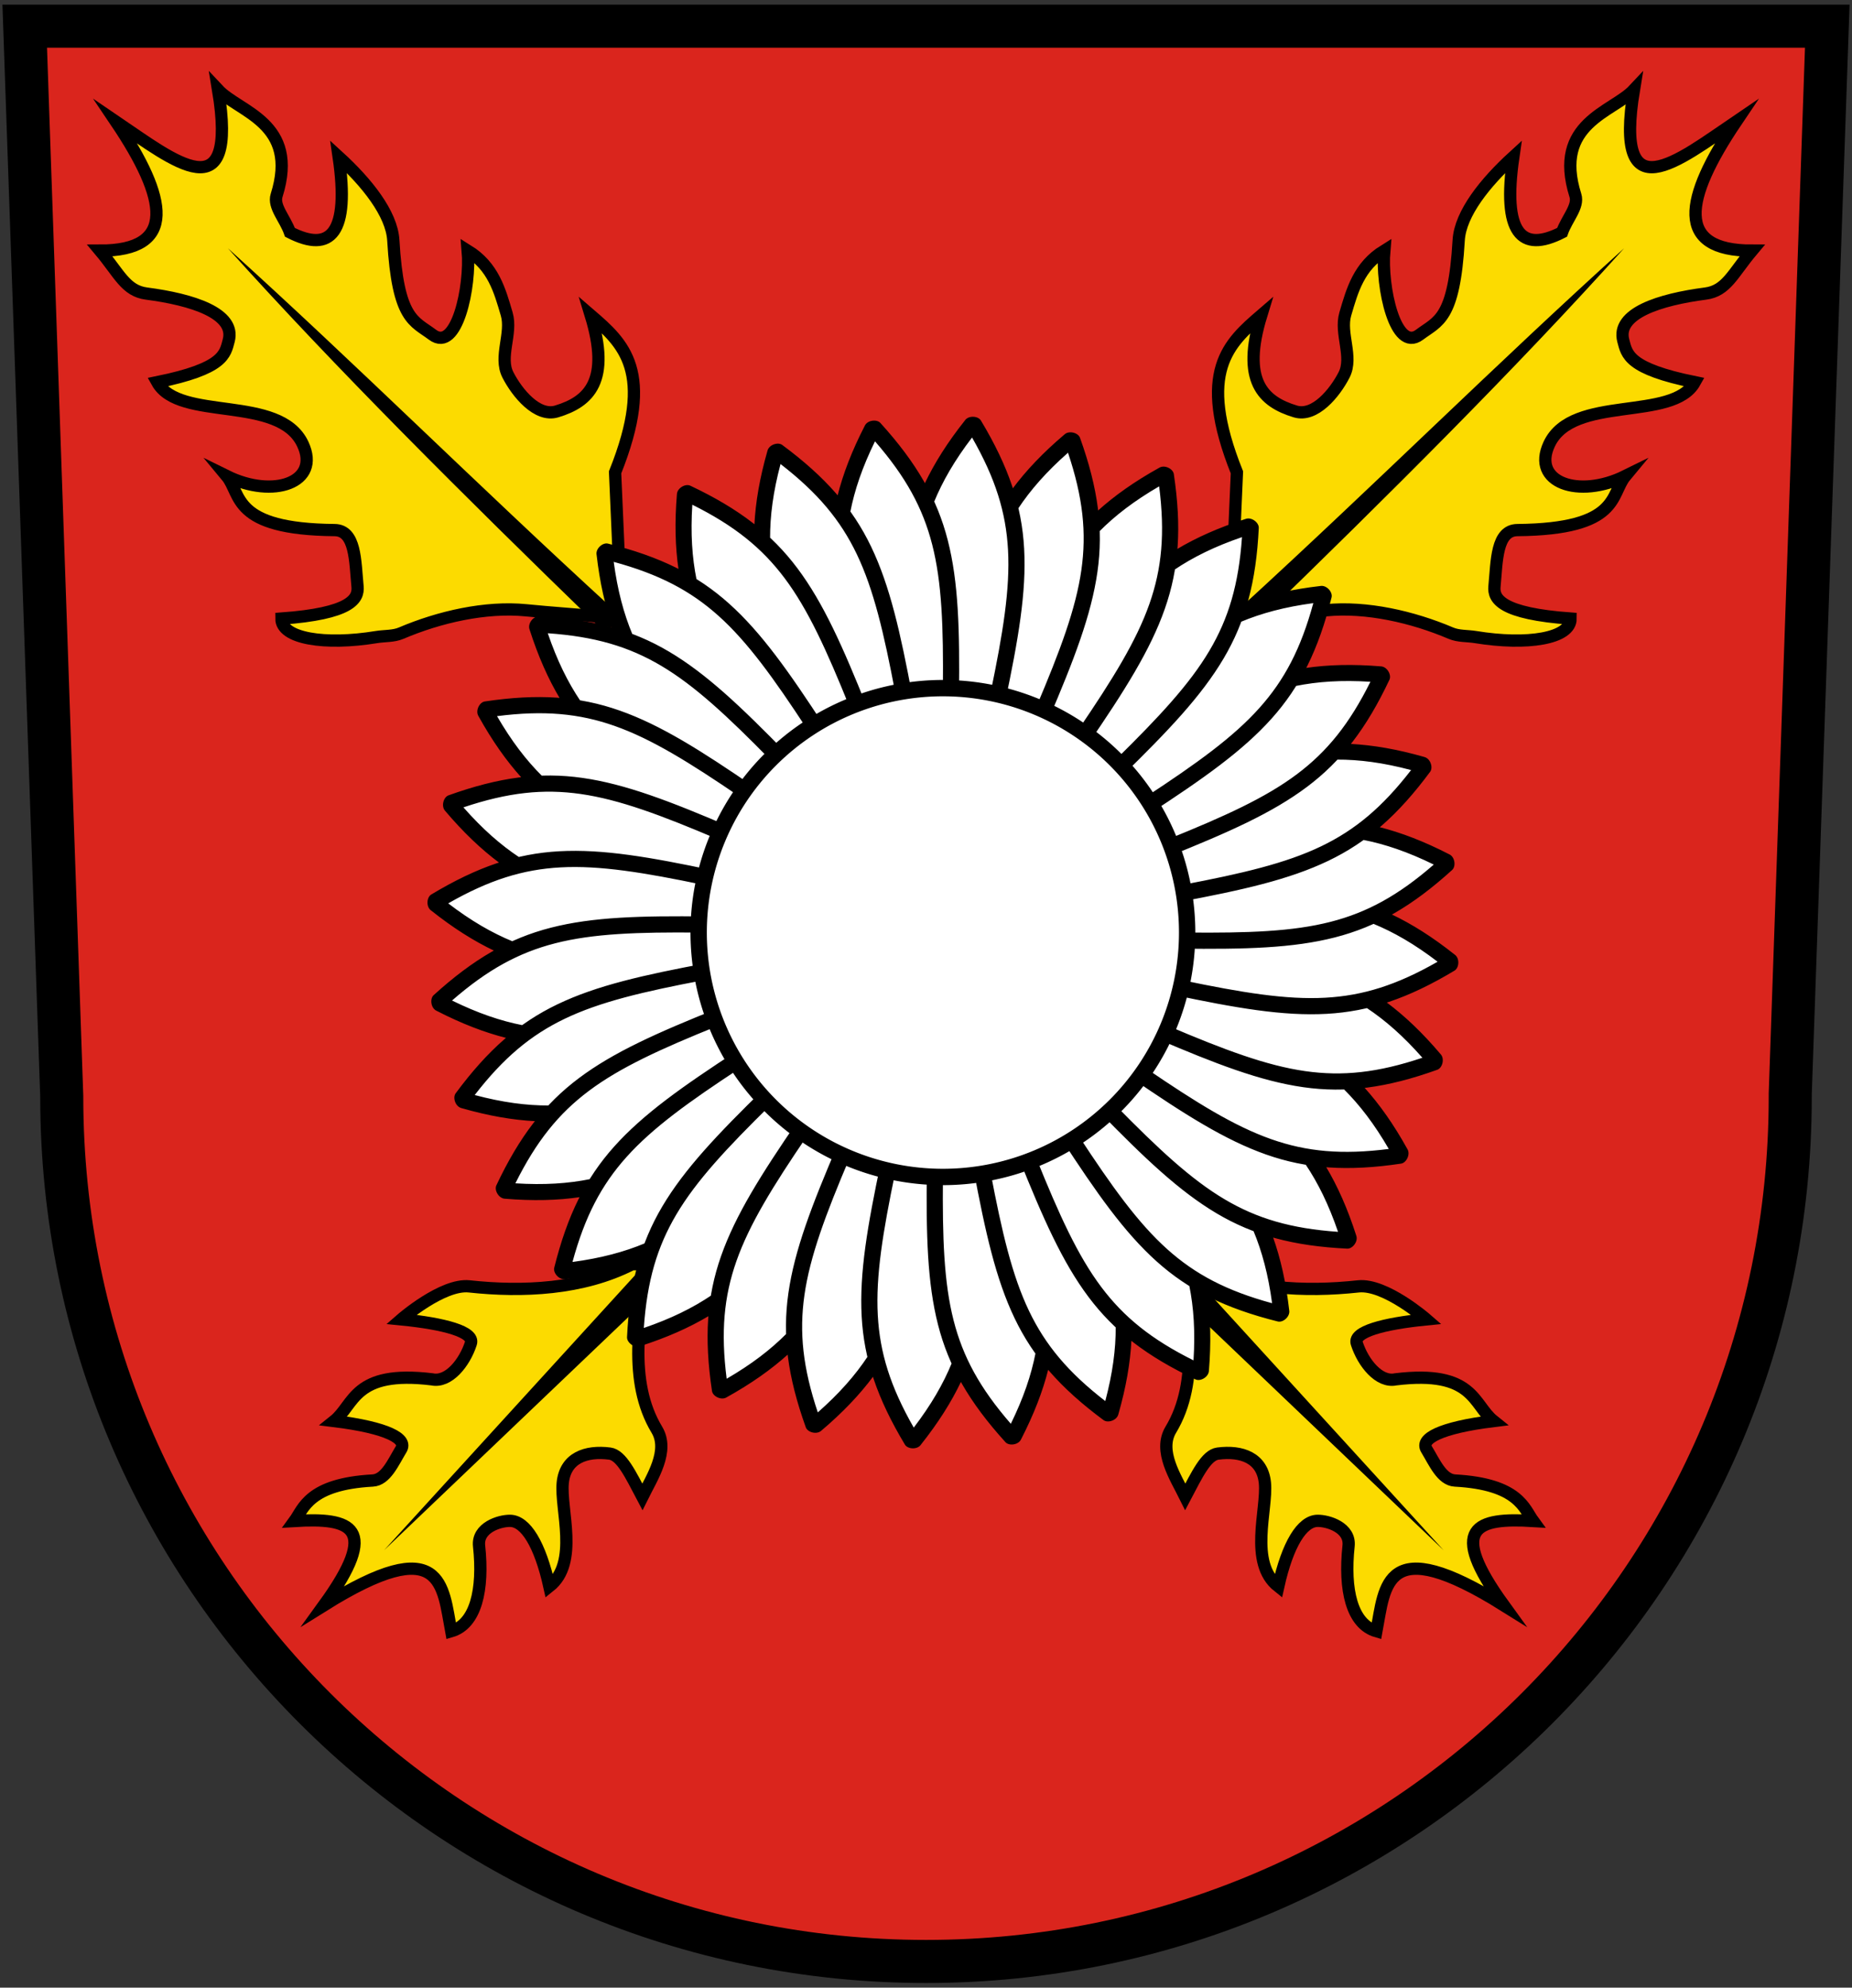 <?xml version="1.0" encoding="UTF-8" standalone="no"?>
<!-- Created with Inkscape (http://www.inkscape.org/) -->

<svg
   version="1.1"
   width="452"
   height="485"
   id="svg2"
   xmlns="http://www.w3.org/2000/svg"
   xmlns:svg="http://www.w3.org/2000/svg"
   xmlns:rdf="http://www.w3.org/1999/02/22-rdf-syntax-ns#"
   xmlns:cc="http://creativecommons.org/ns#"
   xmlns:dc="http://purl.org/dc/elements/1.1/">
  <rect width="100%" height="100%" fill="#333333" stroke="none"/>
  <defs
     id="defs4" />
  <path
     d="M 6.035,6.389 15.07,267.495 c -2.4e-5,0.042 0,0.083 0,0.125 0,116.527 94.436,210.991 210.929,210.991 116.493,0 210.929,-94.464 210.929,-210.991 0,-0.251 8.8e-4,-0.497 0,-0.748 L 445.965,6.389 Z"
     id="rect5385"
     style="fill:#da251d;fill-opacity:1;stroke:#000000;stroke-width:10.511;stroke-linecap:round;stroke-linejoin:miter;stroke-miterlimit:4;stroke-opacity:1" />
  <g
     id="g1573">
    <path
       id="path462"
       style="fill:#fcdb00;fill-opacity:1;stroke:#000000;stroke-width:2.991;stroke-linecap:round;stroke-linejoin:miter;stroke-miterlimit:6;stroke-dasharray:none;stroke-opacity:1"
       d="m 300.294,151.63 1.59,-36.368 c -9.867,-24.635 -1.986,-31.518 5.944,-38.351 -4.89,16.001 0.373,21.085 8.322,23.486 4.742,1.433 9.629,-4.509 11.888,-8.919 2.26,-4.41 -1.1,-10.11 0.297,-14.865 1.706,-5.805 3.285,-11.595 9.511,-15.459 -0.765,8.797 2.691,24.969 8.619,20.513 4.515,-3.393 8.421,-3.634 9.543,-23.031 0.378,-6.537 6.508,-14.13 13.342,-20.375 -2.722,18.681 1.937,23.52 11.888,18.432 1.194,-3.38 4.103,-6.313 3.256,-9 -5.59,-17.717 9.146,-20.294 14.28,-25.784 -4.986,30.265 10.779,17.356 24.966,7.73 -12.765,18.939 -14.991,31.552 3.864,31.513 -4.747,5.66 -6.251,9.814 -11.359,10.481 -11.168,1.458 -21.83,4.813 -20.065,11.477 0.886,3.344 1.202,6.842 17.455,10.15 -5.42,9.73 -29.812,2.887 -35.536,15.116 -4.38,9.357 7.152,13.422 18.595,7.775 -3.735,4.49 -1.202,12.972 -26.359,13.195 -5.151,0.046 -4.996,7.546 -5.594,13.768 -0.294,3.059 1.71,6.601 18.579,7.821 0.034,4.888 -10.597,6.576 -23.185,4.518 -2.01,-0.329 -4.163,-0.156 -6.031,-0.952 -9.333,-3.974 -20.608,-6.562 -30.523,-5.585 -13.084,1.29 -19.206,1.209 -23.285,2.711 z m -148.588,0 -1.59,-36.368 c 9.867,-24.635 1.986,-31.518 -5.944,-38.351 4.89,16.001 -0.373,21.085 -8.322,23.486 -4.742,1.433 -9.629,-4.509 -11.888,-8.919 -2.26,-4.41 1.1,-10.11 -0.297,-14.865 -1.705,-5.805 -3.285,-11.595 -9.511,-15.459 0.765,8.797 -2.691,24.969 -8.619,20.513 -4.515,-3.393 -8.421,-3.634 -9.543,-23.031 -0.378,-6.537 -6.508,-14.13 -13.342,-20.375 2.722,18.681 -1.937,23.52 -11.888,18.432 -1.194,-3.38 -4.103,-6.313 -3.256,-9 5.59,-17.717 -9.146,-20.294 -14.28,-25.784 4.986,30.265 -10.779,17.356 -24.966,7.73 12.765,18.939 14.991,31.552 -3.864,31.513 4.747,5.66 6.251,9.814 11.359,10.481 11.168,1.458 21.83,4.813 20.065,11.477 -0.886,3.344 -1.202,6.842 -17.455,10.15 5.42,9.73 29.812,2.887 35.536,15.116 4.38,9.357 -7.152,13.422 -18.595,7.775 3.735,4.49 1.202,12.972 26.359,13.195 5.151,0.046 4.996,7.546 5.594,13.768 0.294,3.059 -1.71,6.601 -18.579,7.821 -0.034,4.888 10.597,6.576 23.185,4.518 2.01,-0.329 4.163,-0.156 6.031,-0.952 9.333,-3.974 20.608,-6.562 30.523,-5.585 13.084,1.29 19.206,1.209 23.285,2.711 z M 291.801,308.48 c 12.062,6.173 26.729,6.814 39.725,5.406 6.538,-0.709 16.597,8.049 16.597,8.049 -10.535,1.044 -17.898,3.043 -16.987,5.858 1.549,4.784 5.466,9.629 9.479,8.775 19.154,-2.337 18.875,6.157 23.9,10.173 -13.184,1.636 -17.887,4.366 -16.36,6.881 1.955,3.222 3.723,7.461 6.945,7.636 15.603,0.848 16.904,6.896 19.082,9.868 -13.893,-0.84 -21.03,1.436 -7.145,20.602 -29.203,-18.246 -29.009,-4.733 -31.103,6.307 -5.987,-1.738 -7.952,-10.064 -6.802,-20.812 0.479,-4.478 -4.995,-6.162 -7.569,-6.13 -3.787,0.047 -7.305,5.726 -9.588,16.01 -7.284,-5.765 -2.629,-18.832 -3.263,-25.264 -0.601,-6.101 -5.669,-7.903 -11.476,-7.152 -2.859,0.37 -5.072,5.089 -7.959,10.553 -2.37,-4.777 -6.638,-11.224 -3.533,-16.377 7.186,-11.925 4.091,-27.284 2.272,-40.383 z m -137.545,0 c -12.062,6.173 -26.729,6.814 -39.725,5.406 -6.538,-0.709 -16.597,8.049 -16.597,8.049 10.535,1.044 17.898,3.043 16.987,5.858 -1.549,4.784 -5.466,9.629 -9.479,8.775 -19.154,-2.337 -18.875,6.157 -23.9,10.173 13.184,1.636 17.887,4.366 16.36,6.881 -1.955,3.222 -3.723,7.461 -6.945,7.636 -15.603,0.848 -16.904,6.896 -19.082,9.868 13.893,-0.84 21.03,1.436 7.145,20.602 29.203,-18.246 29.009,-4.733 31.103,6.307 5.987,-1.738 7.952,-10.064 6.802,-20.812 -0.479,-4.478 4.995,-6.162 7.569,-6.13 3.787,0.047 7.305,5.726 9.588,16.01 7.284,-5.765 2.629,-18.832 3.263,-25.264 0.601,-6.101 5.669,-7.903 11.476,-7.152 2.859,0.37 5.072,5.089 7.959,10.553 2.37,-4.777 6.638,-11.224 3.533,-16.377 -7.186,-11.925 -4.091,-27.284 -2.272,-40.383 z" />
    <path
       id="path464"
       style="fill:#000000;stroke:#000000;stroke-width:0;stroke-linecap:butt;stroke-linejoin:miter;stroke-miterlimit:4;stroke-dasharray:none;stroke-opacity:1"
       d="m 396.396,60.559 c -26.261,29.212 -57.505,60.293 -90.054,91.864 l -7.727,1.486 4.161,-5.649 c 33.18,-30.362 62.524,-59.616 93.621,-87.702 z m -340.792,0 C 81.864,89.771 113.108,120.853 145.658,152.423 l 7.727,1.486 -4.161,-5.649 C 116.044,117.899 86.7,88.646 55.604,60.559 Z M 290.54,310.582 l 61.786,67.691 -63.888,-60.964 0.42,-7.988 m -133.342,1.261 -61.786,67.691 63.888,-60.964 -0.42,-7.988" />
  </g>
  <g
     transform="matrix(1.994,0,0,1.995,-470.765,-820.658)"
     id="g4079"
     style="display:inline">
    <path
       id="path958"
       style="fill:#ffffff;stroke-width:0.1;stroke-linecap:round;stroke-miterlimit:8;stop-color:#000000"
       transform="matrix(0.502,0,0,0.501,236.089,411.44)"
       d="m 283.816,116.4 2.243,21.139 18.369,-8.534 -1.925,21.17 19.681,-4.787 -6.018,20.388 20.237,-0.855 -9.88,18.822 20.015,3.109 -13.362,16.533 19.023,6.954 -16.331,13.609 17.301,10.532 -18.672,10.161 14.914,13.705 -20.295,6.324 11.954,16.351 -21.139,2.243 8.534,18.369 -21.17,-1.925 4.787,19.681 -20.388,-6.018 0.855,20.237 -18.822,-9.88 -3.109,20.015 -16.533,-13.362 -6.954,19.023 -13.609,-16.331 -10.532,17.301 -10.161,-18.672 -13.705,14.914 -6.324,-20.295 -16.351,11.954 -2.243,-21.139 -18.369,8.534 1.925,-21.17 -19.681,4.787 6.018,-20.388 -20.237,0.855 9.88,-18.822 -20.015,-3.109 13.362,-16.533 -19.023,-6.954 16.331,-13.609 -17.301,-10.532 18.672,-10.161 -14.914,-13.705 20.295,-6.324 -11.954,-16.351 21.139,-2.243 -8.534,-18.369 21.17,1.925 -4.787,-19.681 20.388,6.018 -0.855,-20.237 18.822,9.88 3.109,-20.015 16.533,13.362 6.954,-19.023 13.609,16.331 10.532,-17.301 10.161,18.672 13.705,-14.914 6.324,20.295 z" />
    <path
       id="path365"
       style="color:#000000;font-style:normal;font-variant:normal;font-weight:normal;font-stretch:normal;font-size:medium;line-height:normal;font-family:Sans;-inkscape-font-specification:Sans;text-indent:0;text-align:start;text-decoration:none;text-decoration-line:none;letter-spacing:normal;word-spacing:normal;text-transform:none;writing-mode:lr-tb;direction:ltr;baseline-shift:baseline;text-anchor:start;display:inline;overflow:visible;visibility:visible;fill:#000000;fill-opacity:1;stroke:none;stroke-width:2;marker:none;enable-background:accumulate"
       d="m 348.785,588.08 c 2.152,-2.71 3.749,-5.236 4.956,-7.776 -0.42,-0.753 -0.8,-1.501 -1.142,-2.266 -1.058,2.585 -2.534,5.134 -4.668,7.929 -2.867,-5.009 -4.151,-9.147 -4.402,-13.748 -0.262,-4.785 0.619,-10.183 2.139,-17.481 l -1.76,-1.242 c -1.642,7.784 -2.643,13.558 -2.352,18.873 0.287,5.25 1.887,10.007 5.293,15.678 0.342,0.56 1.488,0.643 1.937,0.035 z m 5.429,-125.325 c -2.152,2.71 -3.749,5.236 -4.956,7.776 0.42,0.753 0.8,1.501 1.142,2.266 1.058,-2.585 2.534,-5.134 4.668,-7.929 2.867,5.009 4.151,9.147 4.402,13.748 0.262,4.785 -0.619,10.183 -2.139,17.481 l 1.76,1.242 c 1.642,-7.784 2.643,-13.558 2.352,-18.873 -0.287,-5.25 -1.887,-10.007 -5.293,-15.678 -0.342,-0.56 -1.488,-0.643 -1.937,-0.035 z m -17.602,123.592 c 2.64,-2.238 4.698,-4.404 6.378,-6.66 -0.265,-0.821 -0.492,-1.628 -0.678,-2.446 -1.542,2.329 -3.487,4.541 -6.125,6.866 -1.834,-5.472 -2.287,-9.781 -1.636,-14.343 0.677,-4.744 2.594,-9.867 5.508,-16.728 l -1.484,-1.562 c -3.129,7.315 -5.237,12.781 -5.989,18.051 -0.743,5.205 -0.102,10.183 2.133,16.409 0.226,0.616 1.334,0.921 1.893,0.412 z m 29.775,-121.858 c -2.64,2.238 -4.698,4.404 -6.378,6.66 0.265,0.821 0.492,1.628 0.678,2.446 1.542,-2.329 3.487,-4.541 6.125,-6.866 1.834,5.472 2.287,9.781 1.636,14.343 -0.677,4.744 -2.594,9.867 -5.508,16.728 l 1.484,1.562 c 3.129,-7.315 5.237,-12.781 5.989,-18.051 0.743,-5.205 0.102,-10.183 -2.133,-16.409 -0.226,-0.616 -1.334,-0.921 -1.893,-0.412 z M 325.012,582.271 c 3.026,-1.68 5.467,-3.403 7.555,-5.288 -0.1,-0.856 -0.165,-1.693 -0.188,-2.531 -1.967,1.983 -4.306,3.773 -7.347,5.539 -0.731,-5.725 -0.335,-10.039 1.194,-14.386 1.59,-4.521 4.469,-9.171 8.666,-15.332 l -1.151,-1.821 c -4.496,6.564 -7.63,11.514 -9.395,16.536 -1.744,4.96 -2.086,9.967 -1.109,16.51 0.101,0.648 1.129,1.163 1.776,0.773 z m 52.976,-113.708 c -3.026,1.68 -5.467,3.403 -7.555,5.288 0.1,0.856 0.165,1.693 0.188,2.531 1.967,-1.983 4.306,-3.773 7.347,-5.539 0.731,5.725 0.335,10.039 -1.194,14.386 -1.59,4.521 -4.469,9.171 -8.666,15.332 l 1.151,1.821 c 4.496,-6.564 7.63,-11.514 9.395,-16.536 1.744,-4.96 2.086,-9.967 1.109,-16.51 -0.101,-0.648 -1.129,-1.163 -1.776,-0.773 z m -63.559,107.448 c 3.295,-1.058 6.026,-2.271 8.441,-3.712 0.069,-0.859 0.169,-1.693 0.309,-2.519 -2.316,1.561 -4.96,2.861 -8.286,4 0.4,-5.758 1.63,-9.912 3.977,-13.877 2.441,-4.124 6.172,-8.123 11.49,-13.347 l -0.773,-2.011 c -5.69,5.56 -9.729,9.805 -12.441,14.385 -2.678,4.524 -3.991,9.369 -4.309,15.976 -0.027,0.656 0.88,1.361 1.591,1.105 z m 74.141,-101.188 c -3.295,1.058 -6.026,2.271 -8.441,3.712 -0.069,0.859 -0.169,1.693 -0.309,2.519 2.316,-1.561 4.96,-2.861 8.286,-4 -0.4,5.758 -1.63,9.912 -3.977,13.877 -2.441,4.124 -6.172,8.123 -11.49,13.347 l 0.773,2.011 c 5.69,-5.56 9.729,-9.805 12.441,-14.385 2.678,-4.524 3.991,-9.369 4.309,-15.976 0.027,-0.656 -0.88,-1.361 -1.591,-1.105 z m -83.299,92.984 c 3.438,-0.395 6.353,-1.052 9.003,-1.994 0.236,-0.829 0.496,-1.627 0.795,-2.41 -2.576,1.08 -5.423,1.838 -8.907,2.306 1.515,-5.569 3.533,-9.403 6.608,-12.834 3.199,-3.569 7.638,-6.763 13.873,-10.848 l -0.366,-2.123 c -6.665,4.344 -11.455,7.718 -15.008,11.682 -3.509,3.915 -5.742,8.41 -7.343,14.829 -0.155,0.638 0.598,1.507 1.345,1.394 z m 92.457,-84.78 c -3.438,0.395 -6.353,1.052 -9.003,1.994 -0.236,0.829 -0.496,1.627 -0.795,2.41 2.576,-1.08 5.423,-1.838 8.907,-2.306 -1.515,5.569 -3.533,9.403 -6.608,12.834 -3.199,3.569 -7.638,6.763 -13.873,10.849 l 0.366,2.123 c 6.665,-4.344 11.455,-7.718 15.008,-11.682 3.509,-3.915 5.742,-8.41 7.343,-14.829 0.155,-0.638 -0.598,-1.507 -1.345,-1.394 z m -99.839,74.946 c 3.449,0.284 6.436,0.208 9.219,-0.199 0.393,-0.768 0.804,-1.499 1.25,-2.209 -2.737,0.556 -5.677,0.745 -9.186,0.524 2.572,-5.166 5.299,-8.533 8.985,-11.299 3.833,-2.876 8.811,-5.143 15.723,-7.933 l 0.055,-2.154 c -7.385,2.96 -12.741,5.335 -16.999,8.529 -4.205,3.155 -7.272,7.128 -10.095,13.111 -0.276,0.595 0.292,1.595 1.047,1.63 z m 107.221,-65.113 c -3.449,-0.284 -6.436,-0.208 -9.219,0.199 -0.393,0.768 -0.804,1.499 -1.25,2.209 2.737,-0.556 5.677,-0.745 9.186,-0.524 -2.572,5.166 -5.299,8.533 -8.985,11.299 -3.833,2.876 -8.811,5.143 -15.723,7.933 l -0.055,2.154 c 7.385,-2.96 12.741,-5.335 16.999,-8.529 4.205,-3.155 7.272,-7.128 10.095,-13.111 0.276,-0.595 -0.292,-1.595 -1.047,-1.63 z m -112.542,54.029 c 3.328,0.951 6.272,1.46 9.081,1.603 0.535,-0.676 1.081,-1.314 1.657,-1.923 -2.793,0.012 -5.713,-0.377 -9.112,-1.278 3.531,-4.565 6.862,-7.335 11.017,-9.329 4.321,-2.073 9.645,-3.325 16.969,-4.714 l 0.474,-2.102 c -7.82,1.462 -13.537,2.747 -18.336,5.049 -4.74,2.274 -8.523,5.573 -12.459,10.89 -0.387,0.53 -0.024,1.621 0.709,1.803 z m 117.863,-42.944 c -3.328,-0.951 -6.272,-1.46 -9.081,-1.603 -0.535,0.676 -1.081,1.314 -1.657,1.923 2.793,-0.012 5.713,0.377 9.112,1.278 -3.531,4.565 -6.862,7.335 -11.017,9.329 -4.321,2.073 -9.645,3.325 -16.969,4.714 l -0.474,2.102 c 7.82,-1.462 13.537,-2.747 18.336,-5.049 4.74,-2.274 8.523,-5.573 12.459,-10.89 0.387,-0.53 0.024,-1.621 -0.709,-1.803 z m -120.92,31.035 c 3.078,1.582 5.866,2.655 8.594,3.344 0.657,-0.559 1.316,-1.078 2,-1.562 -2.742,-0.533 -5.53,-1.484 -8.688,-3.031 4.354,-3.789 8.162,-5.856 12.625,-7 4.642,-1.19 10.108,-1.38 17.562,-1.312 l 0.875,-1.969 c -7.955,-0.091 -13.813,0.053 -18.969,1.375 -5.093,1.306 -9.447,3.803 -14.344,8.25 -0.483,0.444 -0.34,1.585 0.344,1.906 z m 123.977,-19.125 c -3.078,-1.582 -5.866,-2.655 -8.594,-3.344 -0.657,0.559 -1.316,1.078 -2,1.562 2.742,0.533 5.53,1.484 8.688,3.031 -4.354,3.789 -8.162,5.856 -12.625,7 -4.642,1.19 -10.108,1.38 -17.562,1.312 l -0.875,1.969 c 7.955,0.091 13.813,-0.053 18.969,-1.375 5.093,-1.306 9.447,-3.803 14.344,-8.25 0.483,-0.444 0.34,-1.585 -0.344,-1.906 z m -124.651,6.848 c 2.71,2.152 5.236,3.749 7.776,4.956 0.753,-0.42 1.501,-0.8 2.266,-1.142 -2.585,-1.058 -5.134,-2.534 -7.929,-4.668 5.009,-2.867 9.147,-4.151 13.748,-4.402 4.785,-0.262 10.183,0.619 17.481,2.139 l 1.242,-1.76 c -7.784,-1.642 -13.558,-2.643 -18.873,-2.352 -5.25,0.287 -10.007,1.887 -15.678,5.293 -0.56,0.342 -0.643,1.488 -0.035,1.937 z m 125.325,5.429 c -2.71,-2.152 -5.236,-3.749 -7.776,-4.956 -0.753,0.42 -1.501,0.8 -2.266,1.142 2.585,1.058 5.134,2.534 7.929,4.668 -5.009,2.867 -9.147,4.151 -13.748,4.402 -4.785,0.262 -10.183,-0.619 -17.481,-2.139 l -1.242,1.76 c 7.784,1.642 13.558,2.643 18.873,2.352 5.25,-0.287 10.007,-1.887 15.678,-5.293 0.56,-0.342 0.643,-1.488 0.035,-1.937 z M 290.571,510.53 c 2.238,2.64 4.404,4.698 6.66,6.378 0.821,-0.265 1.628,-0.492 2.446,-0.678 -2.329,-1.542 -4.541,-3.487 -6.866,-6.125 5.472,-1.834 9.781,-2.287 14.343,-1.636 4.744,0.677 9.867,2.594 16.728,5.508 l 1.562,-1.484 c -7.315,-3.129 -12.781,-5.237 -18.051,-5.989 -5.205,-0.743 -10.183,-0.102 -16.409,2.133 -0.616,0.226 -0.921,1.334 -0.412,1.893 z m 121.858,29.775 c -2.238,-2.64 -4.404,-4.698 -6.66,-6.378 -0.821,0.265 -1.628,0.492 -2.446,0.678 2.329,1.542 4.541,3.487 6.866,6.125 -5.472,1.834 -9.781,2.287 -14.343,1.636 -4.744,-0.677 -9.867,-2.594 -16.728,-5.508 l -1.562,1.484 c 7.315,3.129 12.781,5.237 18.051,5.989 5.205,0.743 10.183,0.102 16.409,-2.133 0.616,-0.226 0.921,-1.334 0.412,-1.893 z M 294.646,498.929 c 1.68,3.026 3.403,5.467 5.288,7.555 0.856,-0.1 1.693,-0.165 2.531,-0.188 -1.983,-1.967 -3.773,-4.306 -5.539,-7.347 5.725,-0.731 10.039,-0.335 14.386,1.194 4.521,1.59 9.171,4.469 15.332,8.666 l 1.821,-1.151 c -6.564,-4.496 -11.514,-7.63 -16.536,-9.395 -4.96,-1.744 -9.967,-2.086 -16.51,-1.109 -0.648,0.101 -1.163,1.129 -0.773,1.776 z m 113.708,52.976 c -1.68,-3.026 -3.403,-5.467 -5.288,-7.555 -0.856,0.1 -1.693,0.165 -2.531,0.188 1.983,1.967 3.773,4.306 5.539,7.347 -5.725,0.731 -10.039,0.335 -14.386,-1.194 -4.521,-1.59 -9.171,-4.469 -15.332,-8.666 l -1.821,1.151 c 6.564,4.496 11.514,7.63 16.536,9.395 4.96,1.744 9.967,2.086 16.51,1.109 0.648,-0.101 1.163,-1.129 0.773,-1.776 z m -107.448,-63.559 c 1.058,3.295 2.271,6.026 3.712,8.441 0.859,0.069 1.693,0.169 2.519,0.309 -1.561,-2.316 -2.861,-4.96 -4,-8.286 5.758,0.4 9.912,1.63 13.877,3.977 4.124,2.441 8.123,6.172 13.347,11.49 l 2.011,-0.773 c -5.56,-5.69 -9.805,-9.729 -14.385,-12.441 -4.524,-2.678 -9.369,-3.991 -15.976,-4.309 -0.656,-0.027 -1.361,0.88 -1.105,1.591 z m 101.188,74.141 c -1.058,-3.295 -2.271,-6.026 -3.712,-8.441 -0.859,-0.069 -1.693,-0.169 -2.519,-0.309 1.561,2.316 2.861,4.96 4,8.286 -5.758,-0.4 -9.912,-1.63 -13.877,-3.977 -4.124,-2.441 -8.123,-6.172 -13.347,-11.49 l -2.011,0.773 c 5.56,5.69 9.805,9.729 14.385,12.441 4.524,2.678 9.369,3.991 15.976,4.309 0.656,0.027 1.361,-0.88 1.105,-1.591 z m -92.984,-83.299 c 0.395,3.438 1.052,6.353 1.994,9.003 0.829,0.236 1.627,0.496 2.41,0.795 -1.08,-2.576 -1.838,-5.423 -2.306,-8.907 5.569,1.515 9.403,3.533 12.834,6.608 3.569,3.199 6.763,7.638 10.848,13.873 l 2.123,-0.366 c -4.344,-6.665 -7.718,-11.455 -11.682,-15.008 -3.915,-3.509 -8.41,-5.742 -14.829,-7.343 -0.638,-0.155 -1.507,0.598 -1.394,1.345 z m 84.78,92.457 c -0.395,-3.438 -1.052,-6.353 -1.994,-9.003 -0.829,-0.236 -1.627,-0.496 -2.41,-0.795 1.08,2.576 1.838,5.423 2.306,8.907 -5.569,-1.515 -9.403,-3.533 -12.834,-6.608 -3.569,-3.199 -6.763,-7.638 -10.849,-13.873 l -2.123,0.366 c 4.344,6.665 7.718,11.455 11.682,15.008 3.915,3.509 8.41,5.742 14.829,7.343 0.638,0.155 1.507,-0.598 1.394,-1.345 z m -74.946,-99.839 c -0.284,3.449 -0.208,6.436 0.199,9.219 0.768,0.393 1.499,0.804 2.209,1.25 -0.556,-2.737 -0.745,-5.677 -0.524,-9.186 5.166,2.572 8.533,5.299 11.299,8.985 2.876,3.833 5.143,8.811 7.933,15.723 l 2.154,0.055 c -2.96,-7.385 -5.335,-12.741 -8.529,-16.999 -3.155,-4.205 -7.128,-7.272 -13.111,-10.095 -0.595,-0.276 -1.595,0.292 -1.63,1.047 z m 65.113,107.221 c 0.284,-3.449 0.208,-6.436 -0.199,-9.219 -0.768,-0.393 -1.499,-0.804 -2.209,-1.25 0.556,2.737 0.745,5.677 0.524,9.186 -5.166,-2.572 -8.533,-5.299 -11.299,-8.985 -2.876,-3.833 -5.143,-8.811 -7.933,-15.723 l -2.154,-0.055 c 2.96,7.385 5.335,12.741 8.529,16.999 3.155,4.205 7.128,7.272 13.111,10.095 0.595,0.276 1.595,-0.292 1.63,-1.047 z m -54.029,-112.542 c -0.951,3.328 -1.46,6.272 -1.603,9.081 0.676,0.535 1.314,1.081 1.923,1.657 -0.012,-2.793 0.377,-5.713 1.278,-9.112 4.565,3.531 7.335,6.862 9.329,11.017 2.073,4.321 3.325,9.645 4.714,16.969 l 2.102,0.474 c -1.462,-7.82 -2.747,-13.537 -5.049,-18.336 -2.274,-4.74 -5.573,-8.523 -10.89,-12.459 -0.53,-0.387 -1.621,-0.024 -1.803,0.709 z m 42.944,117.863 c 0.951,-3.328 1.46,-6.272 1.603,-9.081 -0.676,-0.535 -1.314,-1.081 -1.923,-1.657 0.012,2.793 -0.377,5.713 -1.278,9.112 -4.565,-3.531 -7.335,-6.862 -9.329,-11.017 -2.073,-4.321 -3.325,-9.645 -4.714,-16.969 l -2.102,-0.474 c 1.462,7.82 2.747,13.537 5.049,18.336 2.274,4.74 5.573,8.523 10.89,12.459 0.53,0.387 1.621,0.024 1.803,-0.709 z M 341.938,463.429 c -1.582,3.078 -2.655,5.866 -3.344,8.594 0.559,0.657 1.078,1.316 1.562,2 0.533,-2.742 1.484,-5.53 3.031,-8.688 3.789,4.354 5.856,8.162 7,12.625 1.19,4.642 1.38,10.108 1.312,17.562 l 1.969,0.875 c 0.091,-7.955 -0.053,-13.813 -1.375,-18.969 -1.306,-5.093 -3.803,-9.447 -8.25,-14.344 -0.444,-0.483 -1.585,-0.34 -1.906,0.344 z m 19.125,123.977 c 1.582,-3.078 2.655,-5.866 3.344,-8.594 -0.559,-0.657 -1.078,-1.316 -1.562,-2 -0.533,2.742 -1.484,5.53 -3.031,8.688 -3.789,-4.354 -5.856,-8.162 -7,-12.625 -1.19,-4.642 -1.38,-10.108 -1.312,-17.562 l -1.969,-0.875 c -0.091,7.955 0.053,13.813 1.375,18.969 1.306,5.093 3.803,9.447 8.25,14.344 0.444,0.483 1.585,0.34 1.906,-0.344 z" />
    <path
       d="m 153.881,121.995 a 28.828,28.828 0 1 1 -57.656,0 28.828,28.828 0 1 1 57.656,0 z"
       transform="matrix(1.037,0,0,1.037,221.82,398.908)"
       id="path5227"
       style="fill:#ffffff;fill-opacity:1;stroke:#000000;stroke-width:1.929;stroke-linecap:round;stroke-linejoin:round;stroke-miterlimit:4;stroke-dasharray:none;stroke-opacity:1" />
  </g>
</svg>
